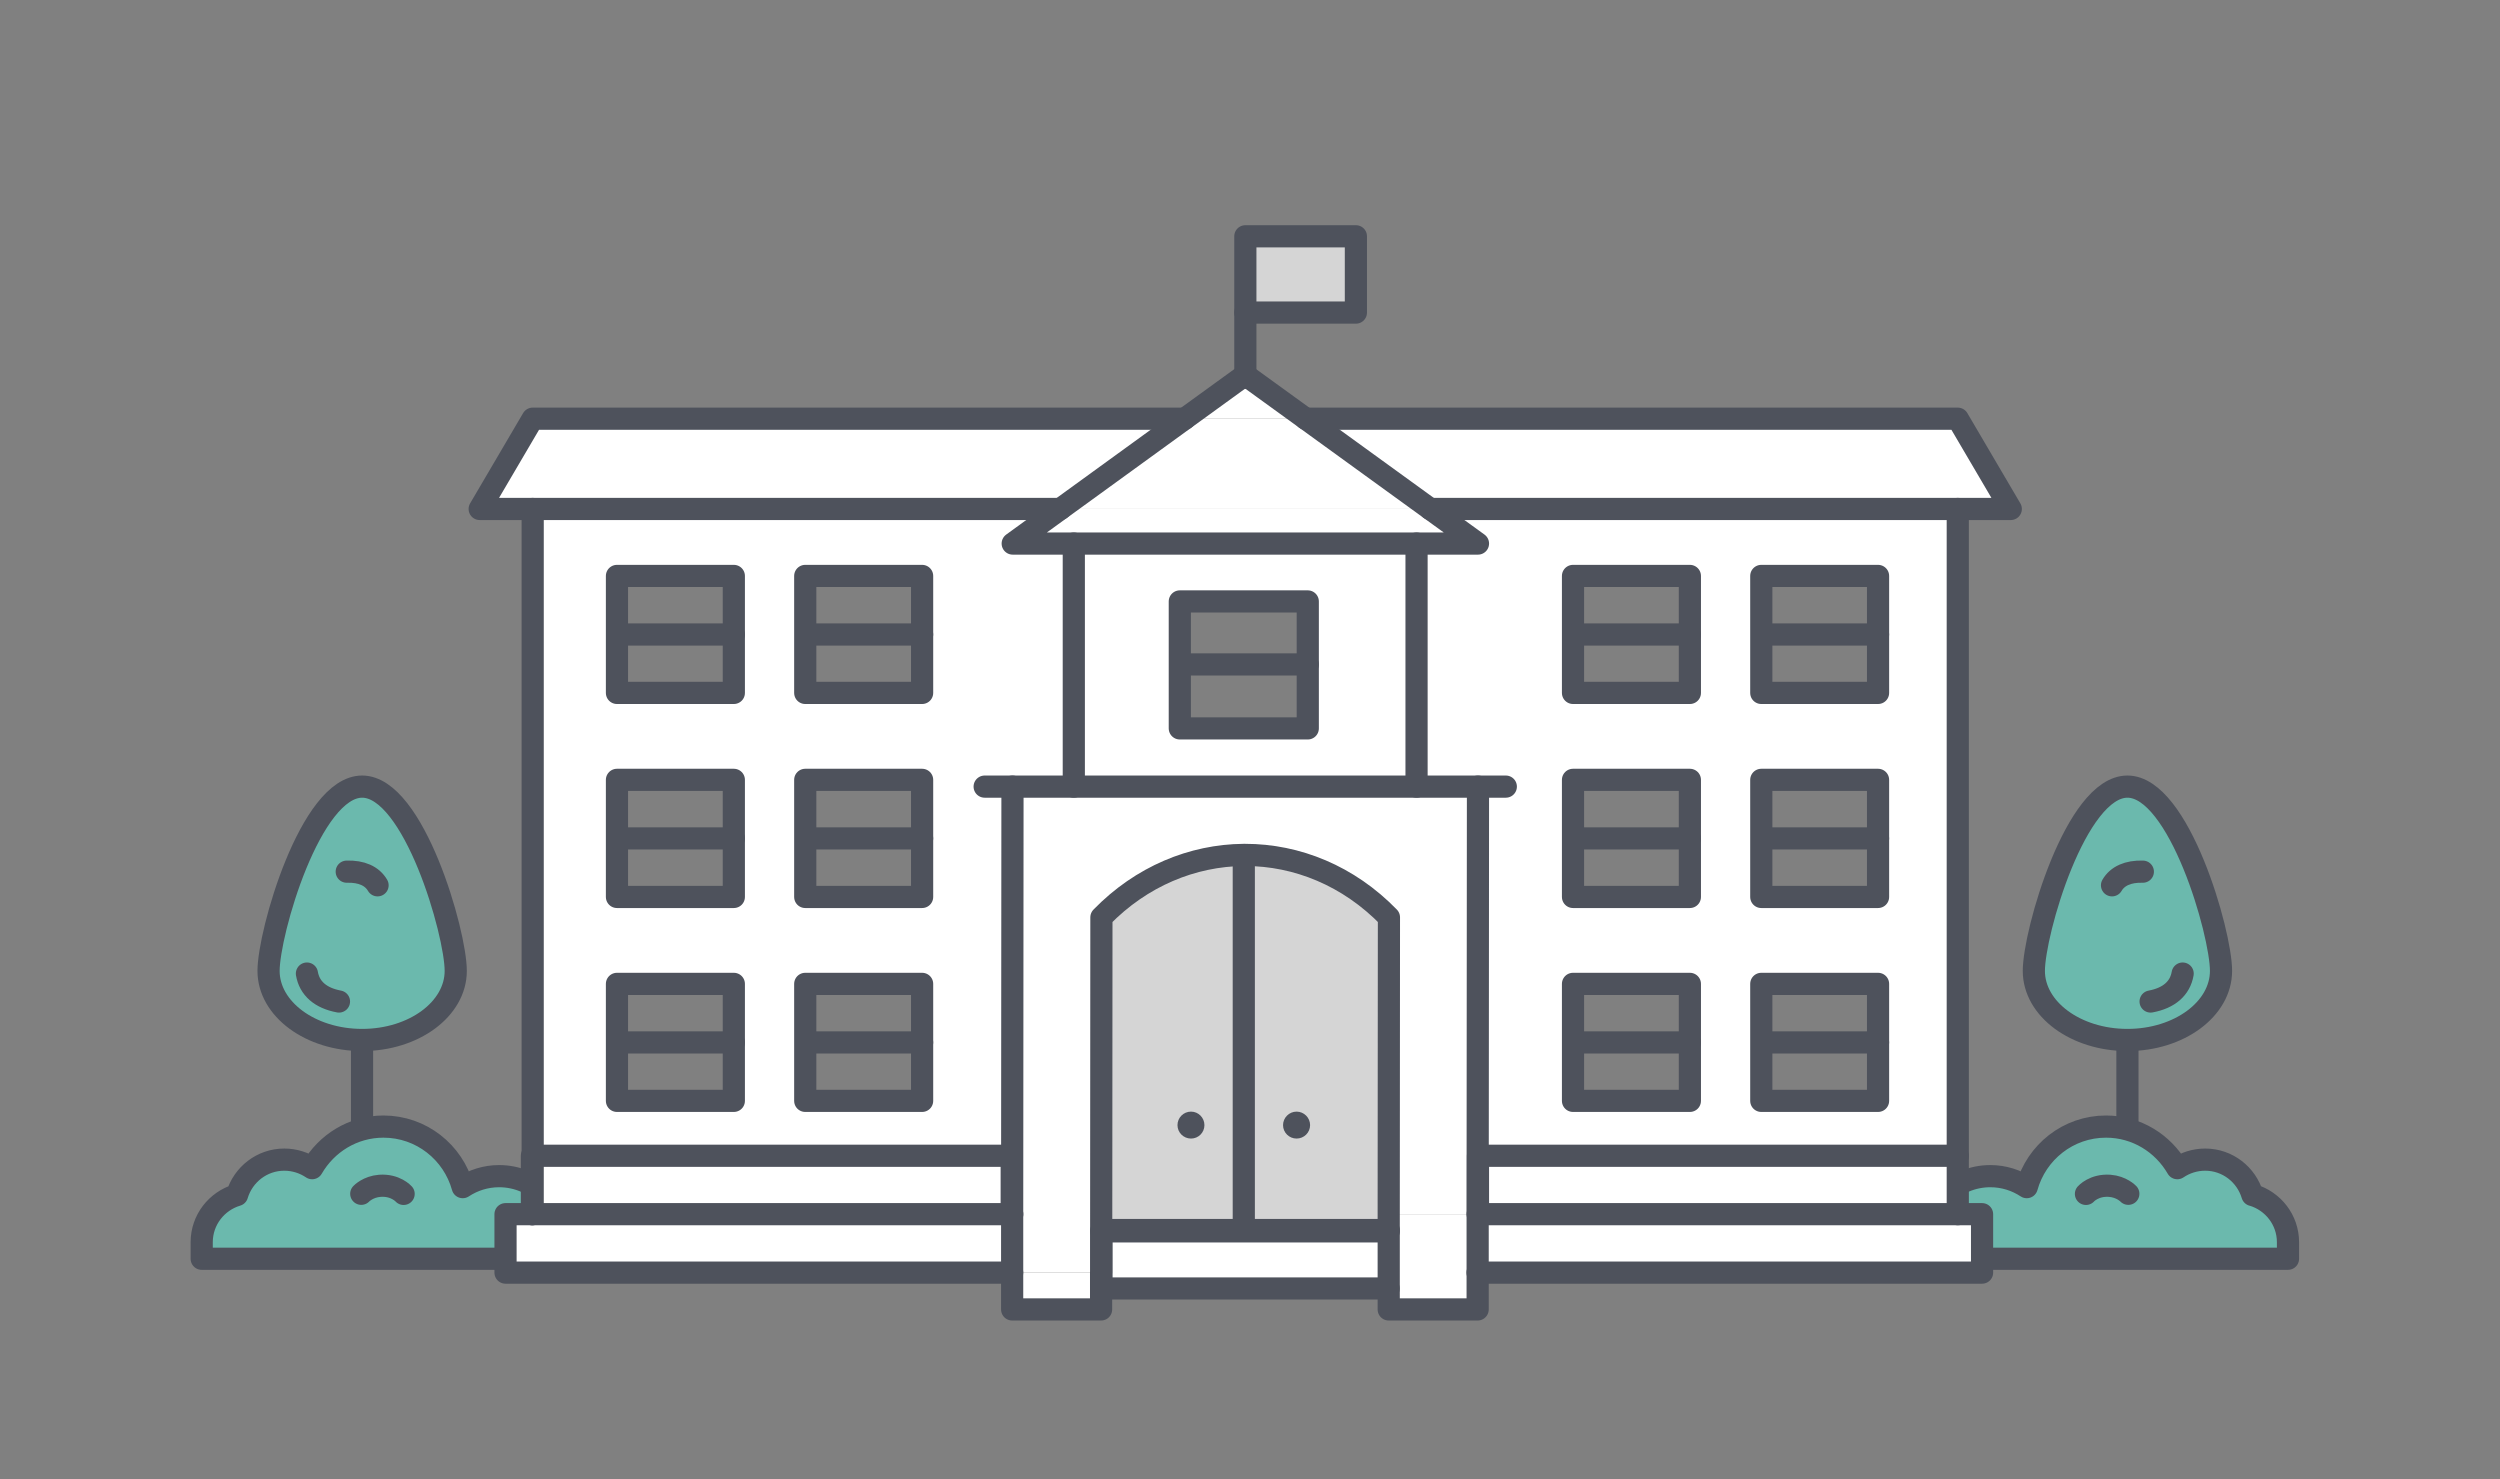 <?xml version="1.0" encoding="UTF-8"?> <svg xmlns="http://www.w3.org/2000/svg" id="Icon_1" data-name="Icon 1" viewBox="0 0 225.46 133.38"><rect x="0" y="0" width="225.46" height="133.38" fill="#808080" stroke="none"/><defs><style> .cls-1 { fill: #4e525c; } .cls-2 { fill: #fff; } .cls-3 { fill: none; stroke: #4e525c; stroke-linecap: round; stroke-linejoin: round; stroke-width: 2px; } .cls-4 { fill: #d5d5d5; } .cls-5 { fill: #6bb9ad; } </style></defs><path class="cls-4" d="M99.32,110.97h25.94v-28.24s-5.39-5.63-12.97-5.63-12.97,5.63-12.97,5.63v28.24Z"></path><g><g><path class="cls-5" d="M41.1,87.56c0,3.44-3.78,6.23-8.44,6.23s-8.44-2.79-8.44-6.23,3.78-16.62,8.44-16.62,8.44,13.18,8.44,16.62Z"></path><path class="cls-3" d="M30.57,90.32c-1.66-.31-2.66-1.18-2.89-2.52"></path><path class="cls-3" d="M31.27,78.61c1.33-.04,2.29.39,2.78,1.23"></path><path class="cls-3" d="M41.1,87.56c0,3.44-3.78,6.23-8.44,6.23s-8.44-2.79-8.44-6.23,3.78-16.62,8.44-16.62,8.44,13.18,8.44,16.62Z"></path><line class="cls-3" x1="32.65" y1="93.81" x2="32.65" y2="104.89"></line></g><g><path class="cls-5" d="M21.38,107.77c.55-1.84,2.24-3.19,4.26-3.19.93,0,1.8.29,2.51.77,1.29-2.23,3.67-3.75,6.43-3.75,3.42,0,6.28,2.32,7.15,5.46.94-.62,2.07-.99,3.28-.99,3.29,0,5.96,2.67,5.96,5.96v1.49H18.19v-1.49c0-2.02,1.35-3.71,3.19-4.26Z"></path><path class="cls-3" d="M21.38,107.77c.55-1.84,2.24-3.19,4.26-3.19.93,0,1.8.29,2.51.77,1.29-2.23,3.67-3.75,6.43-3.75,3.42,0,6.28,2.32,7.15,5.46.94-.62,2.07-.99,3.28-.99,3.29,0,5.96,2.67,5.96,5.96v1.49H18.19v-1.49c0-2.02,1.35-3.71,3.19-4.26Z"></path><path class="cls-3" d="M32.58,107.66s.6-.64,1.68-.72c1.41-.1,2.14.73,2.14.73"></path></g><polygon class="cls-2" points="91.24 114.77 45.59 114.77 45.59 109.5 48.04 109.5 48.04 104.23 91.24 104.23 91.24 114.77"></polygon><g><path class="cls-5" d="M183.42,87.56c0,3.44,3.78,6.23,8.44,6.23,4.66,0,8.44-2.79,8.44-6.23,0-3.44-3.78-16.62-8.44-16.62s-8.44,13.18-8.44,16.62Z"></path><path class="cls-3" d="M193.95,90.32c1.66-.31,2.66-1.18,2.89-2.52"></path><path class="cls-3" d="M193.25,78.61c-1.33-.04-2.29.39-2.78,1.23"></path><path class="cls-3" d="M183.42,87.56c0,3.44,3.78,6.23,8.44,6.23,4.66,0,8.44-2.79,8.44-6.23,0-3.44-3.78-16.62-8.44-16.62s-8.44,13.18-8.44,16.62Z"></path><line class="cls-3" x1="191.86" y1="93.81" x2="191.86" y2="104.89"></line></g><g><path class="cls-5" d="M203.13,107.77c-.55-1.84-2.24-3.19-4.26-3.19-.93,0-1.8.29-2.51.77-1.29-2.23-3.67-3.75-6.43-3.75-3.42,0-6.28,2.32-7.15,5.46-.94-.62-2.07-.99-3.28-.99-3.29,0-5.96,2.67-5.96,5.96v1.49s32.8,0,32.8,0v-1.49c0-2.02-1.35-3.71-3.19-4.26Z"></path><path class="cls-3" d="M203.13,107.77c-.55-1.84-2.24-3.19-4.26-3.19-.93,0-1.8.29-2.51.77-1.29-2.23-3.67-3.75-6.43-3.75-3.42,0-6.28,2.32-7.15,5.46-.94-.62-2.07-.99-3.28-.99-3.29,0-5.96,2.67-5.96,5.96v1.49s32.8,0,32.8,0v-1.49c0-2.02-1.35-3.71-3.19-4.26Z"></path><path class="cls-3" d="M191.94,107.66s-.6-.64-1.68-.72c-1.41-.1-2.14.73-2.14.73"></path></g><polygon class="cls-2" points="133.26 114.77 178.93 114.77 178.93 109.5 176.48 109.5 176.48 104.23 133.29 104.23 133.26 114.77"></polygon><g><g><polygon class="cls-2" points="125.24 111.05 125.23 116.2 99.33 116.2 99.33 111.05 125.24 111.05"></polygon><polygon class="cls-2" points="106.85 37.76 95.63 45.9 48.04 45.9 43.26 45.9 48.04 37.76 106.85 37.76"></polygon><polygon class="cls-2" points="176.56 37.76 181.34 45.9 176.56 45.9 128.98 45.9 117.75 37.76 176.56 37.76"></polygon><path class="cls-2" d="M133.29,104.23v5.27h-.03l.03-38.56h-5.54v-21.92h5.54l-4.31-3.12h47.58v58.33h-43.27ZM169.37,99.28v-10.55h-10.53v10.55h10.53ZM169.37,80.89v-10.56h-10.53v10.56h10.53ZM169.37,62.49v-10.55h-10.53v10.55h10.53ZM152.4,99.28v-10.55h-10.54v10.55h10.54ZM152.4,80.89v-10.56h-10.54v10.56h10.54ZM152.4,62.49v-10.55h-10.54v10.55h10.54Z"></path><path class="cls-2" d="M127.75,49.02v21.92h-30.91v-21.92h30.91ZM117.94,65.69v-11.45h-11.54v11.45h11.54Z"></path><path class="cls-2" d="M91.24,104.23h-43.2v-58.33h47.59l-4.3,3.12h5.51v21.92h-5.53l-.02,38.56h-.05v-5.27ZM83.16,99.28v-10.55h-10.54v10.55h10.54ZM83.16,80.89v-10.56h-10.54v10.56h10.54ZM83.16,62.49v-10.55h-10.54v10.55h10.54ZM66.18,99.28v-10.55h-10.54v10.55h10.54ZM66.18,80.89v-10.56h-10.54v10.56h10.54ZM66.18,62.49v-10.55h-10.54v10.55h10.54Z"></path><path class="cls-2" d="M91.29,109.5l.02-38.56h41.98l-.03,38.56h-8.02l.02-26.77c-3.64-3.75-8.3-5.63-12.96-5.63h-.14c-4.61.04-9.22,1.92-12.83,5.63l-.02,28.2v3.84h-8.03v-5.27Z"></path><polygon class="cls-2" points="133.29 49.02 127.75 49.02 96.84 49.02 91.33 49.02 95.63 45.9 102.14 45.9 122.53 45.9 128.98 45.9 133.29 49.02"></polygon><polygon class="cls-2" points="117.75 37.76 128.98 45.9 122.53 45.9 102.14 45.9 95.63 45.9 106.85 37.76 117.75 37.76"></polygon><polygon class="cls-2" points="125.26 111.05 125.26 116.2 125.23 116.2 125.24 111.05 125.26 111.05"></polygon><rect class="cls-2" x="125.24" y="110.93" width=".02" height=".12"></rect><polygon class="cls-2" points="133.25 114.77 133.25 118.09 125.23 118.09 125.23 116.2 125.26 116.2 125.26 111.05 125.26 110.93 125.24 110.93 125.24 109.5 133.26 109.5 133.25 114.77"></polygon><rect class="cls-4" x="112.31" y="21.3" width="9.97" height="6.89"></rect><polygon class="cls-2" points="112.31 33.82 117.75 37.76 106.85 37.76 112.3 33.81 112.31 33.82"></polygon><path class="cls-1" d="M116.93,100.25c.67,0,1.22.55,1.22,1.22s-.55,1.21-1.22,1.21-1.22-.54-1.22-1.21.55-1.22,1.22-1.22Z"></path><path class="cls-1" d="M107.41,100.25c.67,0,1.21.55,1.21,1.22s-.54,1.21-1.21,1.21-1.22-.54-1.22-1.21.54-1.22,1.22-1.22Z"></path><rect class="cls-2" x="91.28" y="114.77" width="8.02" height="3.32"></rect></g><g><line class="cls-3" x1="112.17" y1="77.41" x2="112.17" y2="110.93"></line><line class="cls-3" x1="176.56" y1="45.9" x2="176.56" y2="104.23"></line><polyline class="cls-3" points="48.04 109.5 48.04 104.23 48.04 45.9"></polyline><line class="cls-3" x1="91.31" y1="70.94" x2="88.8" y2="70.94"></line><line class="cls-3" x1="135.8" y1="70.94" x2="133.29" y2="70.94"></line><polygon class="cls-3" points="106.4 59.92 106.4 65.69 117.94 65.69 117.94 59.92 117.94 54.24 106.4 54.24 106.4 59.92"></polygon><line class="cls-3" x1="117.94" y1="59.92" x2="106.51" y2="59.92"></line><polygon class="cls-3" points="55.64 94.01 55.64 95.71 55.64 99.28 66.18 99.28 66.18 94.01 66.18 88.73 55.64 88.73 55.64 94.01"></polygon><line class="cls-3" x1="66.18" y1="94.01" x2="55.83" y2="94.01"></line><polygon class="cls-3" points="55.64 75.61 55.64 77.31 55.64 80.89 66.18 80.89 66.18 75.61 66.18 70.33 55.64 70.33 55.64 75.61"></polygon><line class="cls-3" x1="66.18" y1="75.61" x2="55.83" y2="75.61"></line><polygon class="cls-3" points="55.64 57.22 55.64 58.92 55.64 62.49 66.18 62.49 66.18 57.22 66.18 51.94 55.64 51.94 55.64 57.22"></polygon><line class="cls-3" x1="66.18" y1="57.22" x2="55.83" y2="57.22"></line><polygon class="cls-3" points="72.62 94.01 72.62 95.71 72.62 99.28 83.16 99.28 83.16 94.01 83.16 88.73 72.62 88.73 72.62 94.01"></polygon><line class="cls-3" x1="83.16" y1="94.01" x2="72.81" y2="94.01"></line><polygon class="cls-3" points="72.62 75.61 72.62 77.31 72.62 80.89 83.16 80.89 83.16 75.61 83.16 70.33 72.62 70.33 72.62 75.61"></polygon><line class="cls-3" x1="83.16" y1="75.61" x2="72.81" y2="75.61"></line><polygon class="cls-3" points="72.62 57.22 72.62 58.92 72.62 62.49 83.16 62.49 83.16 57.22 83.16 51.94 72.62 51.94 72.62 57.22"></polygon><line class="cls-3" x1="83.16" y1="57.22" x2="72.81" y2="57.22"></line><polygon class="cls-3" points="141.86 94.01 141.86 95.71 141.86 99.28 152.4 99.28 152.4 94.01 152.4 88.73 141.86 88.73 141.86 94.01"></polygon><line class="cls-3" x1="152.4" y1="94.01" x2="142.05" y2="94.01"></line><polygon class="cls-3" points="141.86 75.61 141.86 77.31 141.86 80.89 152.4 80.89 152.4 75.61 152.4 70.33 141.86 70.33 141.86 75.61"></polygon><line class="cls-3" x1="152.4" y1="75.61" x2="142.05" y2="75.61"></line><polygon class="cls-3" points="141.86 57.22 141.86 58.92 141.86 62.49 152.4 62.49 152.4 57.22 152.4 51.94 141.86 51.94 141.86 57.22"></polygon><line class="cls-3" x1="152.4" y1="57.22" x2="142.05" y2="57.22"></line><polygon class="cls-3" points="158.84 94.01 158.84 95.71 158.84 99.28 169.37 99.28 169.37 94.01 169.37 88.73 158.84 88.73 158.84 94.01"></polygon><line class="cls-3" x1="169.37" y1="94.01" x2="159.03" y2="94.01"></line><polygon class="cls-3" points="158.84 75.61 158.84 77.31 158.84 80.89 169.37 80.89 169.37 75.61 169.37 70.33 158.84 70.33 158.84 75.61"></polygon><line class="cls-3" x1="169.37" y1="75.61" x2="159.03" y2="75.61"></line><polygon class="cls-3" points="158.84 57.22 158.84 58.92 158.84 62.49 169.37 62.49 169.37 57.22 169.37 51.94 158.84 51.94 158.84 57.22"></polygon><line class="cls-3" x1="169.37" y1="57.22" x2="159.03" y2="57.22"></line><line class="cls-3" x1="96.84" y1="70.94" x2="96.84" y2="49.02"></line><line class="cls-3" x1="127.75" y1="49.02" x2="127.75" y2="70.94"></line><line class="cls-3" x1="125.24" y1="111.05" x2="99.33" y2="111.05"></line><polyline class="cls-3" points="133.29 109.5 133.29 104.23 176.56 104.23 176.56 109.5"></polyline><polyline class="cls-3" points="47.97 109.5 47.97 104.23 48.04 104.23 91.24 104.23 91.24 109.5"></polyline><polyline class="cls-3" points="125.23 116.2 99.33 116.2 99.33 111.05 99.33 110.93 112.17 110.93 125.24 110.93"></polyline><polyline class="cls-3" points="91.28 114.77 45.59 114.77 45.59 109.5 47.97 109.5 48.04 109.5 91.24 109.5 91.29 109.5"></polyline><polyline class="cls-3" points="133.26 109.5 133.29 109.5 176.56 109.5 178.75 109.5 178.75 114.77 133.25 114.77"></polyline><polyline class="cls-3" points="128.98 45.9 176.56 45.9 181.34 45.9 176.56 37.76 117.75 37.76"></polyline><polyline class="cls-3" points="106.85 37.76 48.04 37.76 43.26 45.9 48.04 45.9 95.63 45.9"></polyline><polygon class="cls-3" points="95.63 45.9 91.33 49.02 96.84 49.02 127.75 49.02 133.29 49.02 128.98 45.9 117.75 37.76 112.31 33.82 112.3 33.81 106.85 37.76 95.63 45.9"></polygon><polyline class="cls-3" points="112.31 28.19 112.31 33.82 112.31 34.07"></polyline><path class="cls-3" d="M99.3,114.77v3.32h-8.02v-8.59s.03-38.56.03-38.56h41.98l-.03,38.56v5.27s0,3.32,0,3.32h-8.02v-7.04s0-.12,0-.12v-1.43l.02-26.77c-3.64-3.75-8.3-5.63-12.96-5.63h-.14c-4.61.04-9.22,1.92-12.83,5.63l-.02,28.2v3.84Z"></path></g></g><rect class="cls-3" x="112.31" y="21.31" width="9.97" height="6.88"></rect></g></svg> 